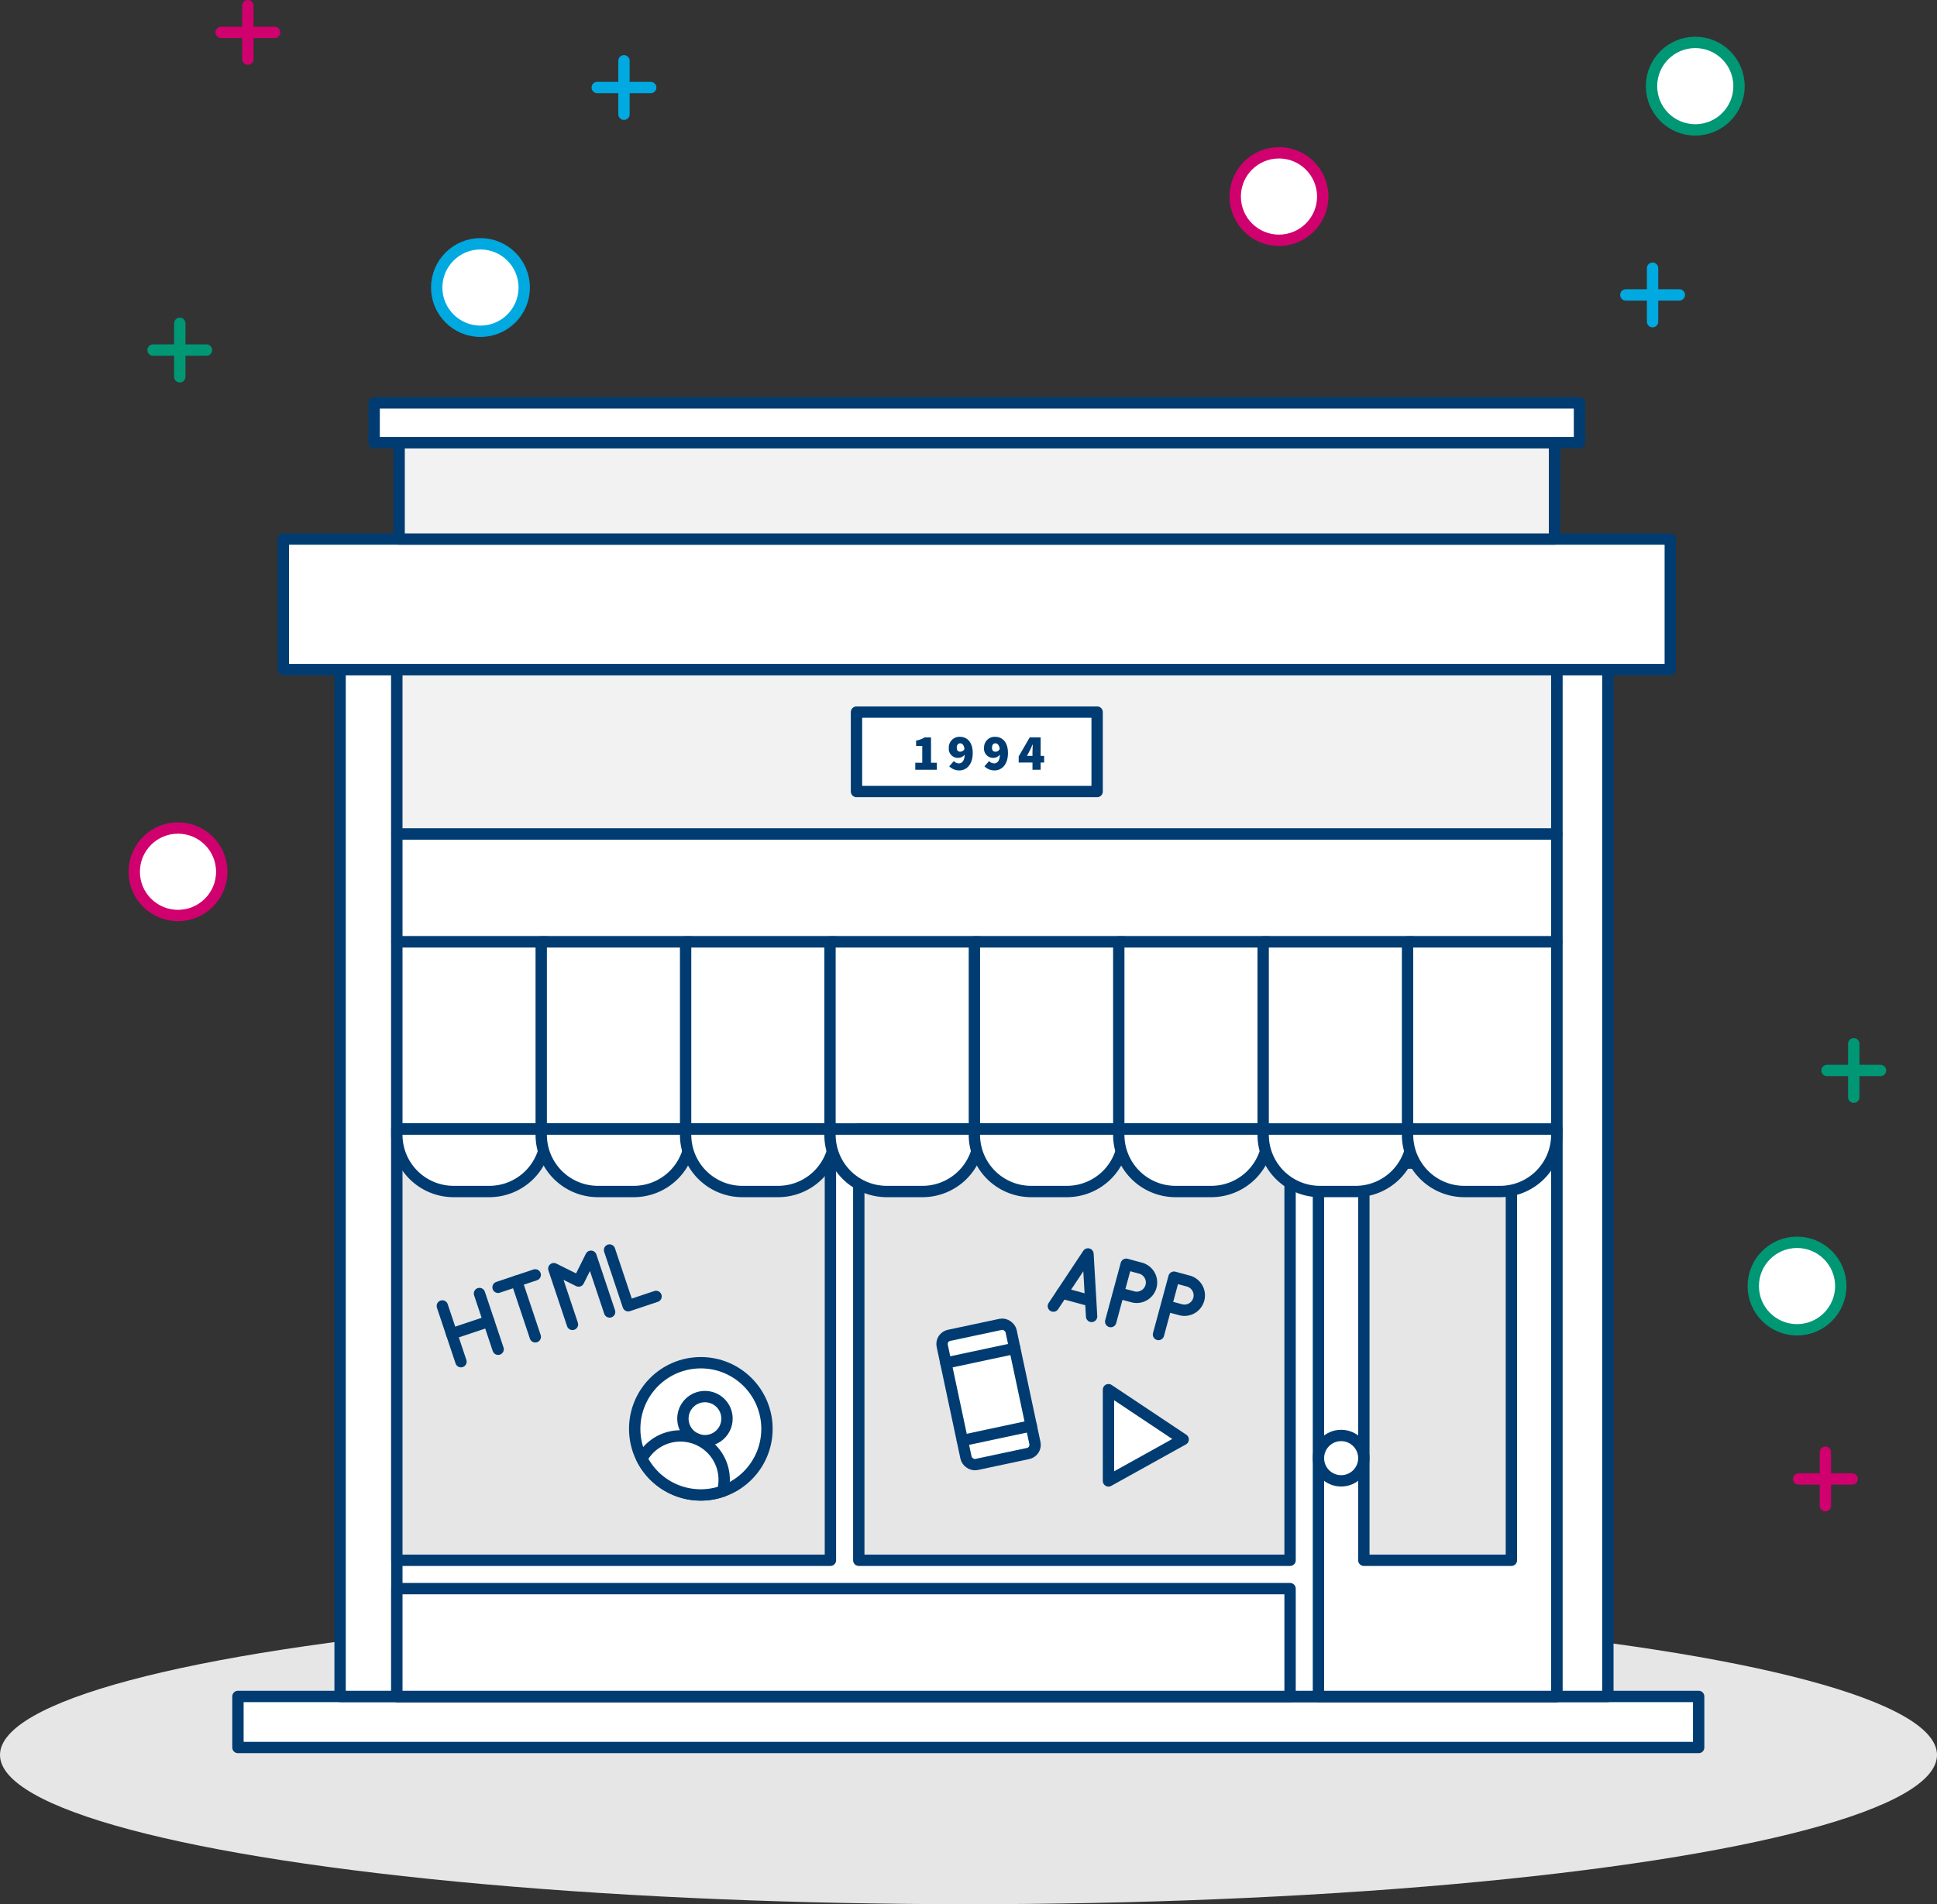<svg xmlns="http://www.w3.org/2000/svg" width="341.333" height="335.632" viewBox="0 0 341.333 335.632">
  <rect x="0" y="0" width="341.333" height="335.632" fill="#333333" stroke="none"/>
  <g id="Group_4251" data-name="Group 4251" transform="translate(366.333 -6.986)">
    <ellipse id="Ellipse_463" data-name="Ellipse 463" cx="170.667" cy="26.309" rx="170.667" ry="26.309" transform="translate(-366.333 290)" fill="#e6e6e6"/>
    <g id="Group_4286" data-name="Group 4286">
      <rect id="Rectangle_1375" data-name="Rectangle 1375" width="257.403" height="9" transform="translate(-324.403 306)" fill="#fff" stroke="#003c71" stroke-linecap="round" stroke-linejoin="round" stroke-width="2"/>
      <rect id="Rectangle_1376" data-name="Rectangle 1376" width="223.403" height="181" transform="translate(-306.403 125)" fill="#fff" stroke="#003c71" stroke-linecap="round" stroke-linejoin="round" stroke-width="2"/>
      <rect id="Rectangle_1377" data-name="Rectangle 1377" width="204.403" height="181" transform="translate(-296.403 125)" fill="#fff" stroke="#003c71" stroke-linecap="round" stroke-linejoin="round" stroke-width="2"/>
      <rect id="Rectangle_1378" data-name="Rectangle 1378" width="204.403" height="29" transform="translate(-296.403 125)" fill="#f2f2f2" stroke="#003c71" stroke-linecap="round" stroke-linejoin="round" stroke-width="2"/>
      <rect id="Rectangle_1379" data-name="Rectangle 1379" width="204.403" height="19" transform="translate(-296.403 154)" fill="#fff" stroke="#003c71" stroke-linecap="round" stroke-linejoin="round" stroke-width="2"/>
      <rect id="Rectangle_1380" data-name="Rectangle 1380" width="157.403" height="19" transform="translate(-296.403 287)" fill="#fff" stroke="#003c71" stroke-linecap="round" stroke-linejoin="round" stroke-width="2"/>
      <rect id="Rectangle_1381" data-name="Rectangle 1381" width="42" height="100" transform="translate(-92 306) rotate(180)" fill="#fff" stroke="#003c71" stroke-linecap="round" stroke-linejoin="round" stroke-width="2"/>
      <rect id="Rectangle_1382" data-name="Rectangle 1382" width="26.299" height="33" transform="translate(-296.403 173)" fill="#fff" stroke="#003c71" stroke-linecap="round" stroke-linejoin="round" stroke-width="2"/>
      <rect id="Rectangle_1383" data-name="Rectangle 1383" width="26.299" height="33" transform="translate(-270.96 173)" fill="#fff" stroke="#003c71" stroke-linecap="round" stroke-linejoin="round" stroke-width="2"/>
      <rect id="Rectangle_1384" data-name="Rectangle 1384" width="26.299" height="33" transform="translate(-245.516 173)" fill="#fff" stroke="#003c71" stroke-linecap="round" stroke-linejoin="round" stroke-width="2"/>
      <rect id="Rectangle_1385" data-name="Rectangle 1385" width="26.299" height="33" transform="translate(-220.073 173)" fill="#fff" stroke="#003c71" stroke-linecap="round" stroke-linejoin="round" stroke-width="2"/>
      <rect id="Rectangle_1386" data-name="Rectangle 1386" width="26.299" height="33" transform="translate(-194.629 173)" fill="#fff" stroke="#003c71" stroke-linecap="round" stroke-linejoin="round" stroke-width="2"/>
      <rect id="Rectangle_1387" data-name="Rectangle 1387" width="26.299" height="33" transform="translate(-169.186 173)" fill="#fff" stroke="#003c71" stroke-linecap="round" stroke-linejoin="round" stroke-width="2"/>
      <rect id="Rectangle_1388" data-name="Rectangle 1388" width="76.403" height="76" transform="translate(-296.403 206)" fill="#e6e6e6" stroke="#003c71" stroke-linecap="round" stroke-linejoin="round" stroke-width="2"/>
      <rect id="Rectangle_1389" data-name="Rectangle 1389" width="76" height="76" transform="translate(-215 206)" fill="#e6e6e6" stroke="#003c71" stroke-linecap="round" stroke-linejoin="round" stroke-width="2"/>
      <rect id="Rectangle_1390" data-name="Rectangle 1390" width="26.299" height="33" transform="translate(-143.742 173)" fill="#fff" stroke="#003c71" stroke-linecap="round" stroke-linejoin="round" stroke-width="2"/>
      <rect id="Rectangle_1391" data-name="Rectangle 1391" width="26.299" height="33" transform="translate(-118.299 173)" fill="#fff" stroke="#003c71" stroke-linecap="round" stroke-linejoin="round" stroke-width="2"/>
      <path id="Rectangle_1392" data-name="Rectangle 1392" d="M0,0H26.3a0,0,0,0,1,0,0V1a10,10,0,0,1-10,10H10A10,10,0,0,1,0,1V0A0,0,0,0,1,0,0Z" transform="translate(-296.403 206)" fill="#fff" stroke="#003c71" stroke-linecap="round" stroke-linejoin="round" stroke-width="2"/>
      <path id="Rectangle_1393" data-name="Rectangle 1393" d="M0,0H26.3a0,0,0,0,1,0,0V1a10,10,0,0,1-10,10H10A10,10,0,0,1,0,1V0A0,0,0,0,1,0,0Z" transform="translate(-270.96 206)" fill="#fff" stroke="#003c71" stroke-linecap="round" stroke-linejoin="round" stroke-width="2"/>
      <path id="Rectangle_1394" data-name="Rectangle 1394" d="M0,0H26.3a0,0,0,0,1,0,0V1a10,10,0,0,1-10,10H10A10,10,0,0,1,0,1V0A0,0,0,0,1,0,0Z" transform="translate(-245.516 206)" fill="#fff" stroke="#003c71" stroke-linecap="round" stroke-linejoin="round" stroke-width="2"/>
      <path id="Rectangle_1395" data-name="Rectangle 1395" d="M0,0H26.3a0,0,0,0,1,0,0V1a10,10,0,0,1-10,10H10A10,10,0,0,1,0,1V0A0,0,0,0,1,0,0Z" transform="translate(-220.073 206)" fill="#fff" stroke="#003c71" stroke-linecap="round" stroke-linejoin="round" stroke-width="2"/>
      <path id="Rectangle_1396" data-name="Rectangle 1396" d="M0,0H26.3a0,0,0,0,1,0,0V1a10,10,0,0,1-10,10H10A10,10,0,0,1,0,1V0A0,0,0,0,1,0,0Z" transform="translate(-194.629 206)" fill="#fff" stroke="#003c71" stroke-linecap="round" stroke-linejoin="round" stroke-width="2"/>
      <path id="Rectangle_1397" data-name="Rectangle 1397" d="M0,0H26.3a0,0,0,0,1,0,0V1a10,10,0,0,1-10,10H10A10,10,0,0,1,0,1V0A0,0,0,0,1,0,0Z" transform="translate(-169.186 206)" fill="#fff" stroke="#003c71" stroke-linecap="round" stroke-linejoin="round" stroke-width="2"/>
      <rect id="Rectangle_1398" data-name="Rectangle 1398" width="26" height="70" transform="translate(-100 282) rotate(180)" fill="#e6e6e6" stroke="#003c71" stroke-linecap="round" stroke-linejoin="round" stroke-width="2"/>
      <path id="Rectangle_1399" data-name="Rectangle 1399" d="M0,0H26.3a0,0,0,0,1,0,0V1a10,10,0,0,1-10,10H10A10,10,0,0,1,0,1V0A0,0,0,0,1,0,0Z" transform="translate(-143.742 206)" fill="#fff" stroke="#003c71" stroke-linecap="round" stroke-linejoin="round" stroke-width="2"/>
      <path id="Rectangle_1400" data-name="Rectangle 1400" d="M0,0H26.3a0,0,0,0,1,0,0V1a10,10,0,0,1-10,10H10A10,10,0,0,1,0,1V0A0,0,0,0,1,0,0Z" transform="translate(-118.299 206)" fill="#fff" stroke="#003c71" stroke-linecap="round" stroke-linejoin="round" stroke-width="2"/>
      <rect id="Rectangle_1401" data-name="Rectangle 1401" width="244.403" height="23" transform="translate(-316.403 102)" fill="#fff" stroke="#003c71" stroke-linecap="round" stroke-linejoin="round" stroke-width="2"/>
      <rect id="Rectangle_1402" data-name="Rectangle 1402" width="203.597" height="17" transform="translate(-296 85)" fill="#f2f2f2" stroke="#003c71" stroke-linecap="round" stroke-linejoin="round" stroke-width="2"/>
      <rect id="Rectangle_1403" data-name="Rectangle 1403" width="212.403" height="7" transform="translate(-300.403 78)" fill="#fff" stroke="#003c71" stroke-linecap="round" stroke-linejoin="round" stroke-width="2"/>
      <circle id="Ellipse_464" data-name="Ellipse 464" cx="4" cy="4" r="4" transform="translate(-134 260)" fill="#fff" stroke="#003c71" stroke-linecap="round" stroke-linejoin="round" stroke-width="2"/>
      <g id="Group_4275" data-name="Group 4275">
        <g id="Group_4274" data-name="Group 4274">
          <g id="Group_4273" data-name="Group 4273">
            <rect id="Rectangle_1404" data-name="Rectangle 1404" width="12.412" height="23.273" rx="1.552" transform="matrix(0.978, -0.208, 0.208, 0.978, -200.62, 242.677)" fill="#fff" stroke="#003c71" stroke-linecap="round" stroke-linejoin="round" stroke-width="2"/>
            <line id="Line_956" data-name="Line 956" y1="2.587" x2="12.14" transform="translate(-199.65 244.643)" fill="#fff" stroke="#003c71" stroke-linecap="round" stroke-linejoin="round" stroke-width="2"/>
            <line id="Line_957" data-name="Line 957" y1="2.587" x2="12.14" transform="translate(-196.74 258.301)" fill="#fff" stroke="#003c71" stroke-linecap="round" stroke-linejoin="round" stroke-width="2"/>
          </g>
        </g>
      </g>
      <path id="Path_6170" data-name="Path 6170" d="M-171,251.928v16.085l13.161-7.311Z" fill="#fff" stroke="#003c71" stroke-linecap="round" stroke-linejoin="round" stroke-width="2"/>
      <g id="Group_4276" data-name="Group 4276">
        <line id="Line_958" data-name="Line 958" x2="3.286" y2="9.823" transform="translate(-288.388 237.173)" fill="none" stroke="#003c71" stroke-linecap="round" stroke-linejoin="round" stroke-width="2"/>
        <line id="Line_959" data-name="Line 959" y1="2.191" x2="6.548" transform="translate(-286.745 239.894)" fill="none" stroke="#003c71" stroke-linecap="round" stroke-linejoin="round" stroke-width="2"/>
        <line id="Line_960" data-name="Line 960" x2="3.286" y2="9.823" transform="translate(-281.84 234.982)" fill="none" stroke="#003c71" stroke-linecap="round" stroke-linejoin="round" stroke-width="2"/>
        <line id="Line_961" data-name="Line 961" y1="2.191" x2="6.548" transform="translate(-278.566 231.696)" fill="none" stroke="#003c71" stroke-linecap="round" stroke-linejoin="round" stroke-width="2"/>
        <line id="Line_962" data-name="Line 962" x2="3.286" y2="9.823" transform="translate(-275.292 232.791)" fill="none" stroke="#003c71" stroke-linecap="round" stroke-linejoin="round" stroke-width="2"/>
        <path id="Path_6171" data-name="Path 6171" d="M-265.457,240.423l-3.286-9.823,4.37,2.179,2.179-4.37,3.286,9.823" fill="none" stroke="#003c71" stroke-linecap="round" stroke-linejoin="round" stroke-width="2"/>
        <path id="Path_6172" data-name="Path 6172" d="M-258.92,227.314l3.286,9.823,4.911-1.643" fill="none" stroke="#003c71" stroke-linecap="round" stroke-linejoin="round" stroke-width="2"/>
      </g>
      <g id="Group_4277" data-name="Group 4277">
        <path id="Path_6173" data-name="Path 6173" d="M-169.239,234.878l2.525.683a2.617,2.617,0,0,0,3.209-1.843h0a2.617,2.617,0,0,0-1.843-3.209l-2.526-.682-2.731,10.1" fill="none" stroke="#003c71" stroke-linecap="round" stroke-linejoin="round" stroke-width="2"/>
        <path id="Path_6174" data-name="Path 6174" d="M-160.82,237.154l2.526.683a2.616,2.616,0,0,0,3.208-1.843h0a2.617,2.617,0,0,0-1.843-3.209l-2.526-.682-2.731,10.1" fill="none" stroke="#003c71" stroke-linecap="round" stroke-linejoin="round" stroke-width="2"/>
        <path id="Path_6175" data-name="Path 6175" d="M-173.973,239.019l-.637-11.013-6.1,9.193" fill="none" stroke="#003c71" stroke-linecap="round" stroke-linejoin="round" stroke-width="2"/>
        <line id="Line_963" data-name="Line 963" x2="5.052" y2="1.366" transform="translate(-179.183 234.9)" fill="none" stroke="#003c71" stroke-linecap="round" stroke-linejoin="round" stroke-width="2"/>
      </g>
      <g id="Group_4278" data-name="Group 4278">
        <circle id="Ellipse_465" data-name="Ellipse 465" cx="11.654" cy="11.654" r="11.654" transform="translate(-254.487 247.179)" fill="#fff" stroke="#003c71" stroke-linecap="round" stroke-linejoin="round" stroke-width="2"/>
        <circle id="Ellipse_466" data-name="Ellipse 466" cx="3.885" cy="3.885" r="3.885" transform="translate(-245.993 253.147)" fill="#fff" stroke="#003c71" stroke-linecap="round" stroke-linejoin="round" stroke-width="2"/>
        <path id="Path_6176" data-name="Path 6176" d="M-243.558,260.635a7.744,7.744,0,0,0-9.662,3.457,11.6,11.6,0,0,0,6.036,5.553,11.6,11.6,0,0,0,8.2.176A7.743,7.743,0,0,0-243.558,260.635Z" fill="#fff" stroke="#003c71" stroke-linecap="round" stroke-linejoin="round" stroke-width="2"/>
      </g>
      <circle id="Ellipse_467" data-name="Ellipse 467" cx="7.71" cy="7.71" r="7.71" transform="translate(-75.308 14.461)" fill="#fff" stroke="#009775" stroke-linecap="round" stroke-linejoin="round" stroke-width="2"/>
      <circle id="Ellipse_468" data-name="Ellipse 468" cx="7.71" cy="7.71" r="7.71" transform="translate(-342.679 152.932)" fill="#fff" stroke="#d0006f" stroke-linecap="round" stroke-linejoin="round" stroke-width="2"/>
      <circle id="Ellipse_469" data-name="Ellipse 469" cx="7.71" cy="7.71" r="7.71" transform="translate(-148.667 33.918)" fill="#fff" stroke="#d0006f" stroke-linecap="round" stroke-linejoin="round" stroke-width="2"/>
      <g id="Group_4279" data-name="Group 4279">
        <line id="Line_964" data-name="Line 964" y2="9.424" transform="translate(-75.121 54.257)" fill="none" stroke="#00a9e0" stroke-linecap="round" stroke-linejoin="round" stroke-width="2"/>
        <line id="Line_965" data-name="Line 965" x2="9.424" transform="translate(-79.832 58.969)" fill="none" stroke="#00a9e0" stroke-linecap="round" stroke-linejoin="round" stroke-width="2"/>
      </g>
      <g id="Group_4280" data-name="Group 4280">
        <line id="Line_966" data-name="Line 966" y2="9.424" transform="translate(-256.379 17.698)" fill="none" stroke="#00a9e0" stroke-linecap="round" stroke-linejoin="round" stroke-width="2"/>
        <line id="Line_967" data-name="Line 967" x2="9.424" transform="translate(-261.09 22.41)" fill="none" stroke="#00a9e0" stroke-linecap="round" stroke-linejoin="round" stroke-width="2"/>
      </g>
      <g id="Group_4281" data-name="Group 4281">
        <line id="Line_968" data-name="Line 968" y2="9.424" transform="translate(-334.655 63.977)" fill="none" stroke="#009775" stroke-linecap="round" stroke-linejoin="round" stroke-width="2"/>
        <line id="Line_969" data-name="Line 969" x2="9.424" transform="translate(-339.367 68.689)" fill="none" stroke="#009775" stroke-linecap="round" stroke-linejoin="round" stroke-width="2"/>
      </g>
      <g id="Group_4282" data-name="Group 4282">
        <line id="Line_970" data-name="Line 970" y2="9.424" transform="translate(-322.656 7.986)" fill="none" stroke="#d0006f" stroke-linecap="round" stroke-linejoin="round" stroke-width="2"/>
        <line id="Line_971" data-name="Line 971" x2="9.424" transform="translate(-327.368 12.698)" fill="none" stroke="#d0006f" stroke-linecap="round" stroke-linejoin="round" stroke-width="2"/>
      </g>
      <g id="Group_4283" data-name="Group 4283">
        <line id="Line_972" data-name="Line 972" y2="9.424" transform="translate(-39.667 190.955)" fill="none" stroke="#009775" stroke-linecap="round" stroke-linejoin="round" stroke-width="2"/>
        <line id="Line_973" data-name="Line 973" x2="9.424" transform="translate(-44.378 195.667)" fill="none" stroke="#009775" stroke-linecap="round" stroke-linejoin="round" stroke-width="2"/>
      </g>
      <circle id="Ellipse_470" data-name="Ellipse 470" cx="7.71" cy="7.71" r="7.71" transform="translate(-289.377 49.956)" fill="#fff" stroke="#00a9e0" stroke-linecap="round" stroke-linejoin="round" stroke-width="2"/>
      <g id="Group_4284" data-name="Group 4284">
        <line id="Line_974" data-name="Line 974" y2="9.424" transform="translate(-44.667 262.955)" fill="none" stroke="#d0006f" stroke-linecap="round" stroke-linejoin="round" stroke-width="2"/>
        <line id="Line_975" data-name="Line 975" x2="9.424" transform="translate(-49.378 267.667)" fill="none" stroke="#d0006f" stroke-linecap="round" stroke-linejoin="round" stroke-width="2"/>
      </g>
      <circle id="Ellipse_471" data-name="Ellipse 471" cx="7.71" cy="7.71" r="7.71" transform="translate(-57.377 225.956)" fill="#fff" stroke="#009775" stroke-linecap="round" stroke-linejoin="round" stroke-width="2"/>
      <rect id="Rectangle_1405" data-name="Rectangle 1405" width="42.403" height="14" transform="translate(-215.403 132.5)" fill="#fff" stroke="#003c71" stroke-linecap="round" stroke-linejoin="round" stroke-width="2"/>
      <g id="Group_4285" data-name="Group 4285">
        <path id="Path_6177" data-name="Path 6177" d="M-205.04,141.424h1.225v-2.953H-204.9v-.954a4.052,4.052,0,0,0,1.495-.558h1.134v4.465h1.027v1.243h-3.8Z" fill="#003c71"/>
        <path id="Path_6178" data-name="Path 6178" d="M-199.063,142.054l.81-.918a1.3,1.3,0,0,0,.864.4c.567,0,1-.387,1.053-1.539a1.5,1.5,0,0,1-1.071.567,1.6,1.6,0,0,1-1.729-1.765,1.88,1.88,0,0,1,1.981-1.944c1.1,0,2.233.792,2.233,2.863s-1.135,3.06-2.359,3.06A2.471,2.471,0,0,1-199.063,142.054Zm2.691-3.061c-.126-.8-.468-.99-.747-.99-.324,0-.612.189-.612.792,0,.55.306.684.63.684A.821.821,0,0,0-196.372,138.993Z" fill="#003c71"/>
        <path id="Path_6179" data-name="Path 6179" d="M-192.854,142.054l.811-.918a1.3,1.3,0,0,0,.864.4c.567,0,1-.387,1.053-1.539a1.5,1.5,0,0,1-1.071.567,1.6,1.6,0,0,1-1.729-1.765,1.88,1.88,0,0,1,1.981-1.944c1.1,0,2.233.792,2.233,2.863s-1.135,3.06-2.359,3.06A2.475,2.475,0,0,1-192.854,142.054Zm2.692-3.061c-.126-.8-.468-.99-.747-.99-.324,0-.612.189-.612.792,0,.55.306.684.63.684A.821.821,0,0,0-190.162,138.993Z" fill="#003c71"/>
        <path id="Path_6180" data-name="Path 6180" d="M-184.393,141.388h-2.431v-1.08l1.945-3.349h1.926v3.259h.613v1.17h-.613v1.279h-1.44Zm0-1.17v-.649c0-.386.036-.963.054-1.35h-.036c-.144.343-.306.684-.468,1.027l-.522.972Z" fill="#003c71"/>
      </g>
    </g>
  </g>
</svg>
